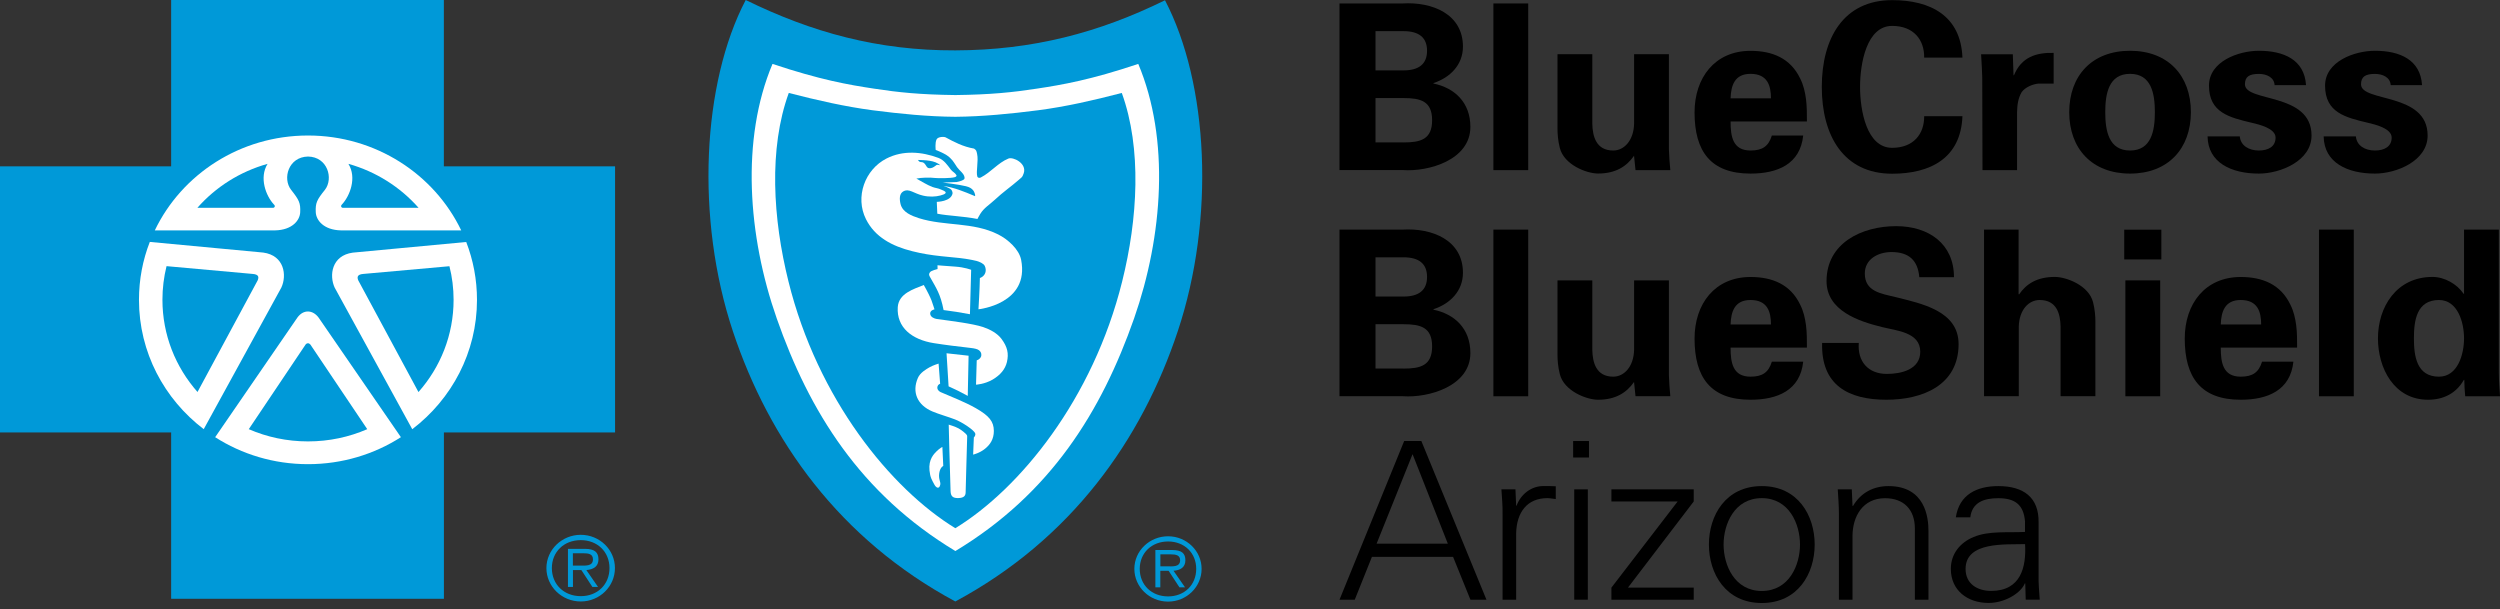 <?xml version="1.0" encoding="UTF-8"?>
<svg width="390px" height="95px" viewBox="0 0 390 95" version="1.1" xmlns="http://www.w3.org/2000/svg" xmlns:xlink="http://www.w3.org/1999/xlink">
    <rect x="0" y="0" width="390" height="95" fill="#333333" stroke="none"/>
    <!-- Generator: Sketch 60.1 (88133) - https://sketch.com -->
    <title>large 390 x 94</title>
    <desc>Created with Sketch.</desc>
    <g id="Page-1" stroke="none" stroke-width="1" fill="none" fill-rule="evenodd">
        <g id="Artboard" transform="translate(-28, -302)" fill-rule="nonzero">
            <g id="large-390-x-94" transform="translate(28, 302)">
                <path d="M208.96,93.56 L219.05,68.8 L221.73,68.8 L231.89,93.56 L229.39,93.56 L226.68,86.87 L214.02,86.87 L211.34,93.56 L208.96,93.56 Z M225.86,84.81 L220.36,70.85 L214.75,84.81 L225.86,84.81 Z" id="Shape" fill="#000000"></path>
                <path d="M236.52,93.56 L234.4,93.56 L234.4,80.22 C234.43,78.88 234.29,77.51 234.22,76.34 L236.41,76.34 L236.52,78.88 L236.59,78.88 C237.23,77.13 238.81,75.9 240.58,75.83 C241.28,75.8 241.99,75.83 242.7,75.86 L242.7,77.85 C242.28,77.82 241.82,77.71 241.39,77.71 C238.25,77.71 236.59,79.9 236.52,83.2 L236.52,93.56 Z" id="Path" fill="#000000"></path>
                <path d="M247.88,71.37 L245.41,71.37 L245.41,68.8 L247.88,68.8 L247.88,71.37 Z M247.7,76.34 L247.7,93.55 L245.58,93.55 L245.58,76.34 L247.7,76.34 Z" id="Shape" fill="#000000"></path>
                <polygon id="Path" fill="#000000" points="251.38 91.67 261.71 78.23 251.38 78.23 251.38 76.34 264.22 76.34 264.22 78.23 253.96 91.67 264.22 91.67 264.22 93.56 251.38 93.56 251.38 91.67"></polygon>
                <path d="M283.09,84.95 C283.09,89.48 280.48,94.07 274.84,94.07 C269.2,94.07 266.59,89.47 266.59,84.95 C266.59,80.42 269.2,75.83 274.84,75.83 C280.48,75.83 283.09,80.42 283.09,84.95 Z M274.84,77.71 C270.57,77.71 268.88,81.76 268.88,84.95 C268.88,88.14 270.57,92.19 274.84,92.19 C279.11,92.19 280.8,88.14 280.8,84.95 C280.8,81.76 279.11,77.71 274.84,77.71 Z" id="Shape" fill="#000000"></path>
                <path d="M288.99,93.56 L286.87,93.56 L286.87,80.22 C286.87,78.88 286.76,77.51 286.69,76.34 L288.88,76.34 L288.99,78.88 L289.06,78.95 C290.3,76.82 292.31,75.83 294.6,75.83 C300.38,75.83 300.84,80.8 300.84,82.79 L300.84,93.56 L298.72,93.56 L298.72,82.45 C298.72,79.47 296.96,77.72 294.07,77.72 C290.58,77.72 288.99,80.57 288.99,83.65 L288.99,93.56 L288.99,93.56 Z" id="Path" fill="#000000"></path>
                <path d="M315.91,81.42 C315.7,78.61 314.22,77.72 311.71,77.72 C309.49,77.72 307.65,78.37 307.37,80.7 L305.11,80.7 C305.64,77.17 308.36,75.83 311.74,75.83 C315.66,75.83 318.09,77.58 318.02,81.52 L318.02,89.68 C317.98,91.02 318.13,92.39 318.2,93.55 L316.01,93.55 L315.94,91.01 L315.87,91.01 L315.76,91.25 C314.98,92.69 312.62,94.06 310.22,94.06 C306.94,94.06 304.33,92.11 304.33,88.74 C304.33,86.41 305.78,84.63 307.89,83.77 C310.25,82.77 313.32,83.12 315.9,82.98 L315.9,81.42 L315.91,81.42 Z M310.62,92.18 C315.24,92.18 316.12,88.48 315.91,84.88 C312.91,84.98 306.63,84.43 306.63,88.75 C306.63,91.09 308.47,92.18 310.62,92.18 Z" id="Shape" fill="#000000"></path>
                <g id="Group" transform="translate(208, 0)" fill="#000000">
                    <path d="M10.96,22.22 C13.6,22.22 15.41,21.75 15.41,18.76 C15.41,15.77 13.6,15.3 10.96,15.3 L6.58,15.3 L6.58,22.21 L10.96,22.21 L10.96,22.22 Z M10.96,10.98 C13.31,10.98 14.62,10.01 14.62,7.92 C14.62,5.83 13.32,4.86 10.96,4.86 L6.58,4.86 L6.58,10.98 L10.96,10.98 Z M0.96,26.54 L0.96,0.54 L10.77,0.54 C15.44,0.25 20.22,2.2 20.22,7.27 C20.22,10.11 18.23,12.1 15.62,12.96 L15.62,13.03 C18.92,13.71 21.38,15.98 21.38,19.8 C21.38,24.95 14.86,26.82 10.84,26.53 L0.96,26.53 L0.96,26.54 Z" id="Shape"></path>
                    <polygon id="Path" points="30.4 26.54 24.97 26.54 24.97 11.52 24.97 0.54 30.4 0.54"></polygon>
                    <g>
                        <path d="M46.91,24.3 C45.75,25.96 44.05,27.07 41.3,27.07 C39.49,27.07 35.98,25.7 35.33,23.07 C35.04,21.95 34.97,20.8 34.97,20.19 L34.97,8.46 L40.4,8.46 L40.4,19.3 C40.44,21.24 40.98,23.48 43.66,23.48 C45.36,23.48 46.85,21.93 46.92,19.3 L46.92,8.46 L52.35,8.46 L52.35,23.3 C52.39,24.38 52.46,25.46 52.57,26.54 L47.14,26.54 L46.91,24.3 Z" id="Path"></path>
                        <path d="M68.27,15.34 C68.27,13.36 67.73,11.52 65.08,11.52 C62.58,11.52 62.04,13.36 61.97,15.34 L68.27,15.34 Z M61.97,18.94 C61.97,21.28 62.3,23.48 65.08,23.48 C66.96,23.48 67.9,22.8 68.41,21.14 L73.3,21.14 C72.83,25.6 69.32,27.08 65.08,27.08 C58.85,27.08 56.35,23.59 56.35,17.54 C56.35,12.1 59.54,7.93 65.08,7.93 C68.48,7.93 71.31,9.08 72.83,12.25 C73.34,13.26 73.59,14.34 73.74,15.49 C73.88,16.61 73.88,17.76 73.88,18.95 L61.97,18.95 L61.97,18.94 Z" id="Shape"></path>
                        <path d="M92.17,8.97 C92.21,6.23 90.54,4.04 87.17,4.04 C83.19,4.04 82.17,9.91 82.17,13.55 C82.17,17.19 83.18,23.06 87.17,23.06 C90.54,23.06 92.2,20.86 92.17,18.13 L98.14,18.13 C97.89,24.65 93.18,27.1 87.17,27.1 C79.6,27.1 76.2,21.16 76.2,13.56 C76.2,5.96 79.6,0.02 87.17,0.02 C93.18,0.02 97.89,2.47 98.14,8.99 L92.17,8.99 L92.17,8.97 Z" id="Path"></path>
                        <path d="M106,8.46 L106.11,11.74 L106.18,11.74 C107.34,8.9 109.66,8.18 112.37,8.25 L112.37,13.04 L110.02,13.04 C109.11,13.11 107.92,13.62 107.38,14.37 C106.8,15.38 106.69,16.39 106.66,17.57 L106.66,26.54 L101.27,26.54 L101.23,12.07 C101.23,11.31 101.12,9.8 101.05,8.47 L106,8.47 L106,8.46 Z" id="Path"></path>
                        <path d="M124.29,23.48 C127.62,23.48 128.16,20.38 128.16,17.5 C128.16,14.62 127.62,11.52 124.29,11.52 C120.96,11.52 120.42,14.62 120.42,17.5 C120.42,20.38 120.95,23.48 124.29,23.48 M124.29,27.08 C118.35,27.08 114.8,23.19 114.8,17.5 C114.8,11.81 118.35,7.92 124.29,7.92 C130.23,7.92 133.78,11.81 133.78,17.5 C133.77,23.19 130.22,27.08 124.29,27.08" id="Shape"></path>
                        <path d="M146.84,13.29 C146.77,12.07 145.61,11.53 144.38,11.53 C142.89,11.53 142.21,11.96 142.21,13.15 C142.21,15.99 152.6,14.37 152.6,21.14 C152.6,25.1 147.75,27.08 144.38,27.08 C140.14,27.08 136.45,25.42 136.38,21.28 L141.41,21.28 C141.52,22.68 142.79,23.48 144.38,23.48 C145.86,23.48 146.99,22.87 146.99,21.46 C146.99,20.02 144.38,19.41 143.3,19.16 C139.82,18.33 136.6,17.58 136.6,13.36 C136.6,9.58 141.2,7.92 144.39,7.92 C148.23,7.92 151.49,9.29 151.74,13.28 L146.84,13.28 L146.84,13.29 Z" id="Path"></path>
                        <path d="M164.95,13.29 C164.88,12.07 163.72,11.53 162.49,11.53 C161.01,11.53 160.32,11.96 160.32,13.15 C160.32,15.99 170.71,14.37 170.71,21.14 C170.71,25.1 165.86,27.08 162.49,27.08 C158.25,27.08 154.56,25.42 154.49,21.28 L159.52,21.28 C159.63,22.68 160.9,23.48 162.49,23.48 C163.97,23.48 165.1,22.87 165.1,21.46 C165.1,20.02 162.49,19.41 161.41,19.16 C157.93,18.33 154.71,17.58 154.71,13.36 C154.71,9.58 159.31,7.92 162.49,7.92 C166.33,7.92 169.59,9.29 169.84,13.28 L164.95,13.28 L164.95,13.29 Z" id="Path"></path>
                        <path d="M10.96,57.5 C13.6,57.5 15.41,57.03 15.41,54.04 C15.41,51.05 13.6,50.58 10.96,50.58 L6.58,50.58 L6.58,57.49 L10.96,57.49 L10.96,57.5 Z M10.96,46.26 C13.31,46.26 14.62,45.29 14.62,43.2 C14.62,41.11 13.32,40.14 10.96,40.14 L6.58,40.14 L6.58,46.26 L10.96,46.26 L10.96,46.26 Z M0.96,61.82 L0.96,35.82 L10.77,35.82 C15.44,35.53 20.22,37.48 20.22,42.55 C20.22,45.39 18.23,47.38 15.62,48.24 L15.62,48.31 C18.92,48.99 21.38,51.26 21.38,55.08 C21.38,60.23 14.86,62.1 10.84,61.81 L0.96,61.81 L0.96,61.82 Z" id="Shape"></path>
                    </g>
                    <polygon id="Path" points="30.4 61.82 24.97 61.82 24.97 46.26 24.97 35.82 30.4 35.82"></polygon>
                    <g transform="translate(34, 35)">
                        <path d="M12.91,24.59 C11.75,26.25 10.05,27.36 7.3,27.36 C5.49,27.36 1.98,25.99 1.33,23.36 C1.04,22.24 0.97,21.09 0.97,20.48 L0.97,8.74 L6.4,8.74 L6.4,19.58 C6.44,21.52 6.98,23.76 9.66,23.76 C11.36,23.76 12.85,22.21 12.92,19.58 L12.92,8.74 L18.35,8.74 L18.35,23.57 C18.39,24.65 18.46,25.73 18.57,26.81 L13.14,26.81 L12.91,24.59 Z" id="Path"></path>
                        <path d="M34.27,15.62 C34.27,13.64 33.73,11.8 31.08,11.8 C28.58,11.8 28.04,13.64 27.97,15.62 L34.27,15.62 Z M27.97,19.22 C27.97,21.56 28.3,23.76 31.08,23.76 C32.96,23.76 33.9,23.08 34.41,21.42 L39.3,21.42 C38.83,25.88 35.32,27.36 31.08,27.36 C24.85,27.36 22.35,23.87 22.35,17.82 C22.35,12.38 25.54,8.21 31.08,8.21 C34.48,8.21 37.31,9.36 38.83,12.53 C39.34,13.54 39.59,14.62 39.74,15.77 C39.88,16.89 39.88,18.04 39.88,19.23 L27.97,19.23 L27.97,19.22 Z" id="Shape"></path>
                        <path d="M57.41,8.24 C57.19,5.61 55.78,4.32 53.07,4.32 C51.01,4.32 48.91,5.4 48.91,7.67 C48.91,10.48 51.45,10.8 53.69,11.34 C57.67,12.35 63.54,13.46 63.54,18.68 C63.54,25.12 57.89,27.36 52.28,27.36 C46.31,27.36 42.07,25.06 42.25,18.5 L47.97,18.5 C47.75,21.38 49.42,23.33 52.35,23.33 C54.59,23.33 57.56,22.65 57.56,19.87 C57.56,16.81 53.83,16.59 51.59,16.02 C47.93,15.12 42.94,13.46 42.94,8.85 C42.94,2.91 48.44,0.28 53.8,0.28 C58.87,0.28 62.82,3.02 62.82,8.24 L57.41,8.24 Z" id="Path"></path>
                        <path d="M67.51,26.82 L67.51,0.82 L72.9,0.82 L72.9,10.87 L72.97,10.94 C74.09,9.28 75.79,8.2 78.55,8.2 C80.36,8.2 83.87,9.53 84.52,12.16 C84.81,13.28 84.88,14.43 84.88,15.04 L84.88,26.81 L79.45,26.81 L79.45,15.94 C79.41,14 78.87,11.8 76.19,11.8 C74.49,11.8 73,13.31 72.93,15.94 L72.93,26.81 L67.51,26.81 L67.51,26.82 Z" id="Path"></path>
                    </g>
                    <path d="M128.99,61.82 L123.56,61.82 L123.56,43.74 L128.99,43.74 L128.99,61.82 Z M129.17,40.47 L123.38,40.47 L123.38,35.83 L129.17,35.83 L129.17,40.47 Z" id="Shape"></path>
                    <path d="M144.74,50.62 C144.74,48.64 144.2,46.8 141.55,46.8 C139.05,46.8 138.51,48.64 138.44,50.62 L144.74,50.62 Z M138.44,54.22 C138.44,56.56 138.77,58.76 141.55,58.76 C143.43,58.76 144.37,58.08 144.88,56.42 L149.77,56.42 C149.3,60.88 145.79,62.36 141.55,62.36 C135.32,62.36 132.82,58.87 132.82,52.82 C132.82,47.38 136.01,43.21 141.55,43.21 C144.95,43.21 147.78,44.36 149.3,47.53 C149.81,48.54 150.06,49.62 150.21,50.77 C150.35,51.89 150.35,53.04 150.35,54.23 L138.44,54.23 L138.44,54.22 Z" id="Shape"></path>
                    <polygon id="Path" points="159.19 61.82 153.76 61.82 153.76 46.26 153.76 35.82 159.19 35.82"></polygon>
                    <path d="M172.48,58.76 C175.41,58.76 176.39,55.27 176.39,52.78 C176.39,50.3 175.41,46.8 172.48,46.8 C169,46.8 168.57,50 168.57,52.78 C168.57,55.56 169,58.76 172.48,58.76 M176.39,35.82 L181.82,35.82 L181.82,58.22 C181.82,59.41 181.93,60.63 182,61.82 L176.57,61.82 C176.5,60.96 176.43,60.13 176.43,59.26 L176.36,59.26 C175.16,61.39 173.14,62.36 170.78,62.36 C165.46,62.36 162.96,57.43 162.96,52.78 C162.96,47.92 165.82,43.2 171.47,43.2 C173.35,43.2 175.31,44.32 176.32,45.83 L176.39,45.83 L176.39,35.82 L176.39,35.82 Z" id="Shape"></path>
                </g>
                <g id="Group">
                    <g fill="#0099D8">
                        <path d="M90.6,93 C87.98,93 86.09,91.17 86.09,88.62 C86.09,86.09 87.98,84.26 90.6,84.26 C93.2,84.26 95.08,86.09 95.08,88.62 C95.08,91.18 93.21,93 90.6,93 M90.6,83.43 C87.65,83.43 85.24,85.77 85.24,88.62 C85.24,91.49 87.64,93.83 90.6,93.83 C93.55,93.83 95.93,91.49 95.93,88.62 C95.94,85.77 93.55,83.43 90.6,83.43" id="Shape"></path>
                        <path d="M90.46,88.23 L89.37,88.23 L89.37,86.31 L91.05,86.31 C91.78,86.31 92.5,86.41 92.5,87.25 C92.51,88.37 91.32,88.23 90.46,88.23 M93.36,87.27 C93.36,86.2 92.82,85.62 91.23,85.62 L88.6,85.62 L88.6,91.56 L89.38,91.56 L89.38,88.93 L90.69,88.93 L92.41,91.56 L93.29,91.56 L91.47,88.93 C92.54,88.84 93.36,88.4 93.36,87.27" id="Shape"></path>
                        <polygon id="Path" points="69.24 25.95 69.24 0 26.7 0 26.7 25.95 0 25.95 0 67.46 26.7 67.46 26.7 93.41 69.25 93.41 69.25 67.46 95.95 67.46 95.95 25.95"></polygon>
                    </g>
                    <g transform="translate(110, 0)">
                        <path d="M72.22,93.04 C69.65,93.04 67.8,91.25 67.8,88.74 C67.8,86.26 69.66,84.47 72.22,84.47 C74.77,84.47 76.61,86.26 76.61,88.74 C76.61,91.25 74.77,93.04 72.22,93.04 M72.22,83.66 C69.32,83.66 66.96,85.94 66.96,88.74 C66.96,91.56 69.32,93.85 72.22,93.85 C75.11,93.85 77.45,91.56 77.45,88.74 C77.45,85.94 75.1,83.66 72.22,83.66" id="Shape" fill="#0099D8"></path>
                        <path d="M72.08,88.35 L71.02,88.35 L71.02,86.48 L72.67,86.48 C73.4,86.48 74.1,86.59 74.1,87.4 C74.09,88.49 72.92,88.35 72.08,88.35 M74.92,87.4 C74.92,86.36 74.4,85.8 72.83,85.8 L70.24,85.8 L70.24,91.62 L71.01,91.62 L71.01,89.04 L72.3,89.04 L73.99,91.62 L74.86,91.62 L73.07,89.04 C74.11,88.96 74.92,88.53 74.92,87.4" id="Shape" fill="#0099D8"></path>
                        <path d="M71.74,0.04 C61.41,5.11 51.11,7.82 39.04,7.86 C26.96,7.9 16.66,5.06 6.33,0 C-0.46,12.98 -1.52,34.07 4.33,51.68 C9.98,68.66 20.95,84.11 39.03,93.83 C57.12,84.11 68.08,68.65 73.73,51.68 C79.6,34.07 78.52,13.03 71.74,0.04" id="Path" fill="#0099D8"></path>
                        <path d="M39.05,82.41 C39.04,82.4 39.04,82.4 39.05,82.41 C39.04,82.41 39.04,82.41 39.03,82.41 L39.05,82.41 Z" id="Path" fill="#0B98D5"></path>
                    </g>
                    <path d="M64.32,66.95 L64.33,66.99 L52.21,44.87 C51.33,42.98 51.72,39.86 55.04,39.41 L72.73,37.75 L72.73,37.75 L72.74,37.75 L72.73,37.75 C73.82,40.56 74.41,43.61 74.41,46.79 C74.41,54.96 70.47,62.26 64.32,66.95" id="Path" fill="#FFFFFF"></path>
                    <path d="M62.55,68.22 L62.54,68.2 C58.39,70.86 53.4,72.41 48.05,72.41 C42.69,72.41 37.72,70.86 33.56,68.2 L33.55,68.22 L33.55,68.2 L33.56,68.21 L46.4,49.53 C47.35,48.23 48.79,48.33 49.69,49.53 L62.54,68.2 L62.55,68.19 L62.55,68.22 Z" id="Path" fill="#FFFFFF"></path>
                    <path d="M21.68,46.78 C21.68,43.6 22.27,40.55 23.37,37.74 L23.37,37.74 L23.37,37.74 L23.37,37.74 L41.06,39.4 C44.38,39.85 44.77,42.98 43.89,44.86 L31.76,66.99 L31.78,66.95 C25.62,62.26 21.68,54.96 21.68,46.78" id="Path" fill="#FFFFFF"></path>
                    <path d="M48.05,53.55 C47.91,53.55 47.78,53.61 47.67,53.75 L38.81,66.95 C41.63,68.18 44.76,68.86 48.05,68.86 C51.34,68.86 54.46,68.18 57.29,66.95 L48.42,53.75 C48.31,53.62 48.18,53.55 48.05,53.55" id="Path" fill="#0099D8"></path>
                    <path d="M39.38,42.73 L25.98,41.52 C25.56,43.21 25.34,44.97 25.34,46.76 C25.34,52.27 27.4,57.28 30.81,61.15 L40.2,43.73 C40.42,43.2 40.35,42.8 39.38,42.73" id="Path" fill="#0099D8"></path>
                    <path d="M48.05,21.14 C58.62,21.14 67.75,27.19 71.95,35.94 L53.18,35.94 C50.5,35.88 49.32,34.36 49.26,33.12 C49.19,31.65 49.43,31.18 50.69,29.61 C52.05,27.85 51.11,24.47 48.05,24.42 C44.99,24.48 44.04,27.85 45.41,29.61 C46.65,31.18 46.9,31.65 46.83,33.12 C46.78,34.36 45.6,35.88 42.92,35.94 L24.15,35.94 C28.34,27.19 37.47,21.14 48.05,21.14" id="Path" fill="#FFFFFF"></path>
                    <path d="M65.3,32.42 C62.46,29.2 58.67,26.77 54.35,25.56 C55.69,27.72 54.6,30.55 53.34,31.9 C53.11,32.12 53.22,32.37 53.44,32.42 L65.3,32.42 Z" id="Path" fill="#0099D8"></path>
                    <path d="M56.71,42.73 C55.75,42.8 55.67,43.2 55.89,43.74 L65.28,61.16 C68.7,57.29 70.76,52.27 70.76,46.77 C70.76,44.97 70.54,43.21 70.11,41.53 L56.71,42.73 Z" id="Path" fill="#0099D8"></path>
                    <path d="M41.74,25.56 C37.42,26.77 33.63,29.19 30.79,32.42 L42.65,32.42 C42.86,32.37 42.98,32.12 42.73,31.9 C41.48,30.56 40.4,27.73 41.74,25.56" id="Path" fill="#0099D8"></path>
                    <path d="M176.92,49.67 C171.84,64.16 163.91,77 149.04,85.96 C149.05,85.97 149.05,85.97 149.06,85.97 L149.03,85.97 C149.03,85.97 149.03,85.96 149.04,85.96 C134.17,77 126.24,64.16 121.17,49.67 C116.66,36.8 115.56,21.73 120.51,9.97 C127.95,12.45 132.31,13.22 136.36,13.83 C140.14,14.41 143.5,14.76 149.03,14.83 L149.06,14.83 C154.58,14.76 157.95,14.41 161.73,13.83 C165.77,13.22 170.13,12.46 177.57,9.97 C182.52,21.73 181.42,36.79 176.92,49.67" id="Path" fill="#FFFFFF"></path>
                    <path d="M161.95,17.2 C157.6,17.76 153.29,18.18 149.05,18.22 L149.02,18.22 C144.77,18.19 140.47,17.76 136.12,17.2 C131.77,16.62 127.56,15.66 123.05,14.5 C119.89,23.19 120.57,34.15 123,43.9 C127.55,62.27 138.97,76.24 149.03,82.4 C159.09,76.25 170.5,62.28 175.06,43.9 C177.49,34.15 178.15,23.19 175,14.5 C170.5,15.67 166.3,16.63 161.95,17.2" id="Path" fill="#0099D8"></path>
                    <path d="M159.71,27 C159.49,27.72 159.3,27.71 158.82,28.15 C157.81,29.04 156.46,29.97 155.16,31.19 C154.32,31.97 153.51,32.42 152.92,33.37 C152.78,33.58 152.48,34.16 152.48,34.16 C150.24,33.72 147.96,33.68 146.22,33.34 L146.14,31.49 C146.14,31.49 148.38,31.46 148.6,30.16 C148.61,30.09 148.56,29.69 148.31,29.51 C148.01,29.29 147.34,29.05 147.17,29 C148.87,29.26 150.35,29.86 152.1,30.6 C152.21,30.42 151.93,29.79 151.79,29.66 C151.55,29.39 151.28,29.2 150.68,29.05 C149.62,28.78 147.07,28.48 147.07,28.48 C147.07,28.48 147.99,28.45 149.22,28.4 C149.76,28.31 150.32,28.1 150.43,27.93 C150.56,27.66 150.39,27.25 150.01,26.86 C149.76,26.6 149.5,26.36 149.3,26.08 C149.04,25.73 148.71,25.07 148.25,24.67 C147.69,24.02 145.97,23.39 145.97,23.39 C145.97,23.39 145.83,22.28 146.11,21.74 C146.32,21.33 147.23,21.29 147.52,21.43 C148.79,22.12 150.24,22.89 151.95,23.18 C152.31,23.43 152.32,23.51 152.43,24.02 C152.67,25.13 152.23,26.76 152.46,27.54 C152.57,27.79 152.83,27.78 153.02,27.68 C154.61,26.85 155.68,25.41 157.3,24.74 C158.04,24.42 160.2,25.48 159.71,27" id="Path" fill="#FFFFFF"></path>
                    <path d="M152.64,48.25 C152.64,48.25 152.84,44.97 152.86,43.38 C153.76,43.04 153.96,42.18 153.62,41.48 C153.44,41.09 152.75,40.82 152.36,40.71 C150.5,40.26 148.8,40.17 146.88,39.97 C145.2,39.79 143.87,39.58 142.32,39.19 C139.16,38.4 136.49,36.99 135.09,34.19 C133.36,30.74 134.91,26.44 138.31,24.72 C140.89,23.41 143.79,23.66 146.39,24.63 C147.29,24.97 147.78,25.74 148.34,26.47 C148.59,26.8 148.98,26.93 149.19,27.31 C149.31,27.52 149.03,27.62 148.9,27.65 C148.33,27.81 146.42,27.83 145.8,27.76 C145.03,27.66 143.72,27.7 142.95,27.86 C143.77,28.3 144.64,28.86 145.46,29.17 C145.96,29.35 146.35,29.35 146.8,29.57 C146.99,29.67 147.53,29.81 147.53,30.06 C147.47,30.3 147.02,30.4 146.69,30.5 C145.95,30.7 144.94,30.74 144.01,30.52 C142.53,30.19 141.83,29.34 140.91,29.86 C140.3,30.22 140.29,31.03 140.49,31.85 C140.82,33.13 142.2,33.66 143.36,34.04 C147.42,35.31 151.75,34.59 155.71,36.57 C157.24,37.34 158.98,38.89 159.3,40.54 C160.64,47.44 152.64,48.25 152.64,48.25" id="Path" fill="#FFFFFF"></path>
                    <path d="M146.25,41.38 C146.25,41.38 147.05,41.46 149,41.59 C150.5,41.69 151.5,42.09 151.5,42.09 L151.31,49.02 C149.72,48.72 148.68,48.56 147.2,48.37 C146.71,45.86 146.09,45.01 145.05,43.16 C144.82,42.74 145.02,42.58 145.08,42.47 C145.22,42.22 146.26,41.97 146.26,41.97 L146.25,41.38 Z" id="Path" fill="#FFFFFF"></path>
                    <path d="M157.08,56.48 C156.81,57.6 156.07,58.49 154.86,59.21 C153.59,59.95 152.26,60.01 152.26,60.01 L152.37,56.21 C152.37,56.21 152.66,56.14 152.87,55.9 C153.07,55.66 153.12,55.5 153.07,55.16 C153.03,54.95 152.85,54.66 152.5,54.51 C152.12,54.35 151.52,54.29 151.27,54.26 C149.34,54.04 147.57,53.83 145.68,53.53 C142.26,52.99 139.85,51.08 140.05,47.91 C140.2,45.78 142.48,45.12 144.11,44.46 C144.64,45.38 145.12,46.36 145.31,46.85 C145.61,47.7 145.78,48.26 145.78,48.26 C145.78,48.26 145.05,48.39 145.11,48.97 C145.17,49.48 145.76,49.7 146.12,49.76 C148.51,50.09 151.69,50.47 153.37,51.02 C154.49,51.4 155.59,52.01 156.22,52.85 C157.17,54.12 157.39,55.15 157.08,56.48" id="Path" fill="#FFFFFF"></path>
                    <path d="M147.66,55.11 C149.21,55.29 149.79,55.33 151.1,55.49 L150.97,61.76 L149.47,60.97 L147.98,60.27 L147.66,55.11 Z" id="Path" fill="#FFFFFF"></path>
                    <path d="M153.67,70 C152.83,70.69 151.81,70.92 151.81,70.92 L151.92,68.24 C151.92,68.24 152.22,67.97 152.14,67.64 C152,67.1 150.03,65.82 148.98,65.43 C147.91,65.02 146.48,64.62 145.46,64.19 C143.09,63.19 142.23,61.16 143.19,58.96 C143.54,58.14 144.49,57.59 145.02,57.29 C145.59,56.97 146.42,56.72 146.42,56.72 L146.66,59.86 C146.66,59.86 146.35,59.97 146.26,60.25 C146.08,60.8 146.6,61.11 146.74,61.17 C148.29,61.84 150.55,62.72 152.2,63.66 C154.33,64.87 155.03,65.76 155.04,67.22 C155.04,68.53 154.46,69.36 153.67,70" id="Path" fill="#FFFFFF"></path>
                    <path d="M150.64,76.8 C150.63,77.3 150.43,77.68 149.47,77.7 C148.67,77.71 148.32,77.44 148.29,76.63 C148.16,73.02 148,66.24 148,66.24 C148,66.24 149.04,66.55 149.54,66.83 C149.69,66.91 150.24,67.25 150.72,67.73 C150.82,67.87 150.89,67.91 150.88,68.12 C150.82,70.77 150.65,75.65 150.64,76.8" id="Path" fill="#FFFFFF"></path>
                    <path d="M146.52,73.82 C146.38,74.77 146.78,75.17 146.68,75.62 C146.52,76.35 146.04,76.12 145.76,75.59 C145.37,74.86 145.11,74.5 145,73.39 C144.82,71.63 145.73,70.78 146.14,70.37 C146.59,69.93 147.01,69.72 147.01,69.72 L147.15,72.68 C147.16,72.69 146.66,72.87 146.52,73.82" id="Path" fill="#FFFFFF"></path>
                    <path d="M144.08,25.39 C144.58,25.74 144.48,26.36 145.21,26.23 C145.58,26.17 145.81,25.94 146.14,25.72 C146.19,25.69 146.57,25.74 146.67,25.78 C145.87,24.99 144.27,24.99 143.21,24.95 C143.47,25.45 143.76,25.18 144.08,25.39" id="Path" fill="#0099D8"></path>
                </g>
            </g>
        </g>
    </g>
</svg>